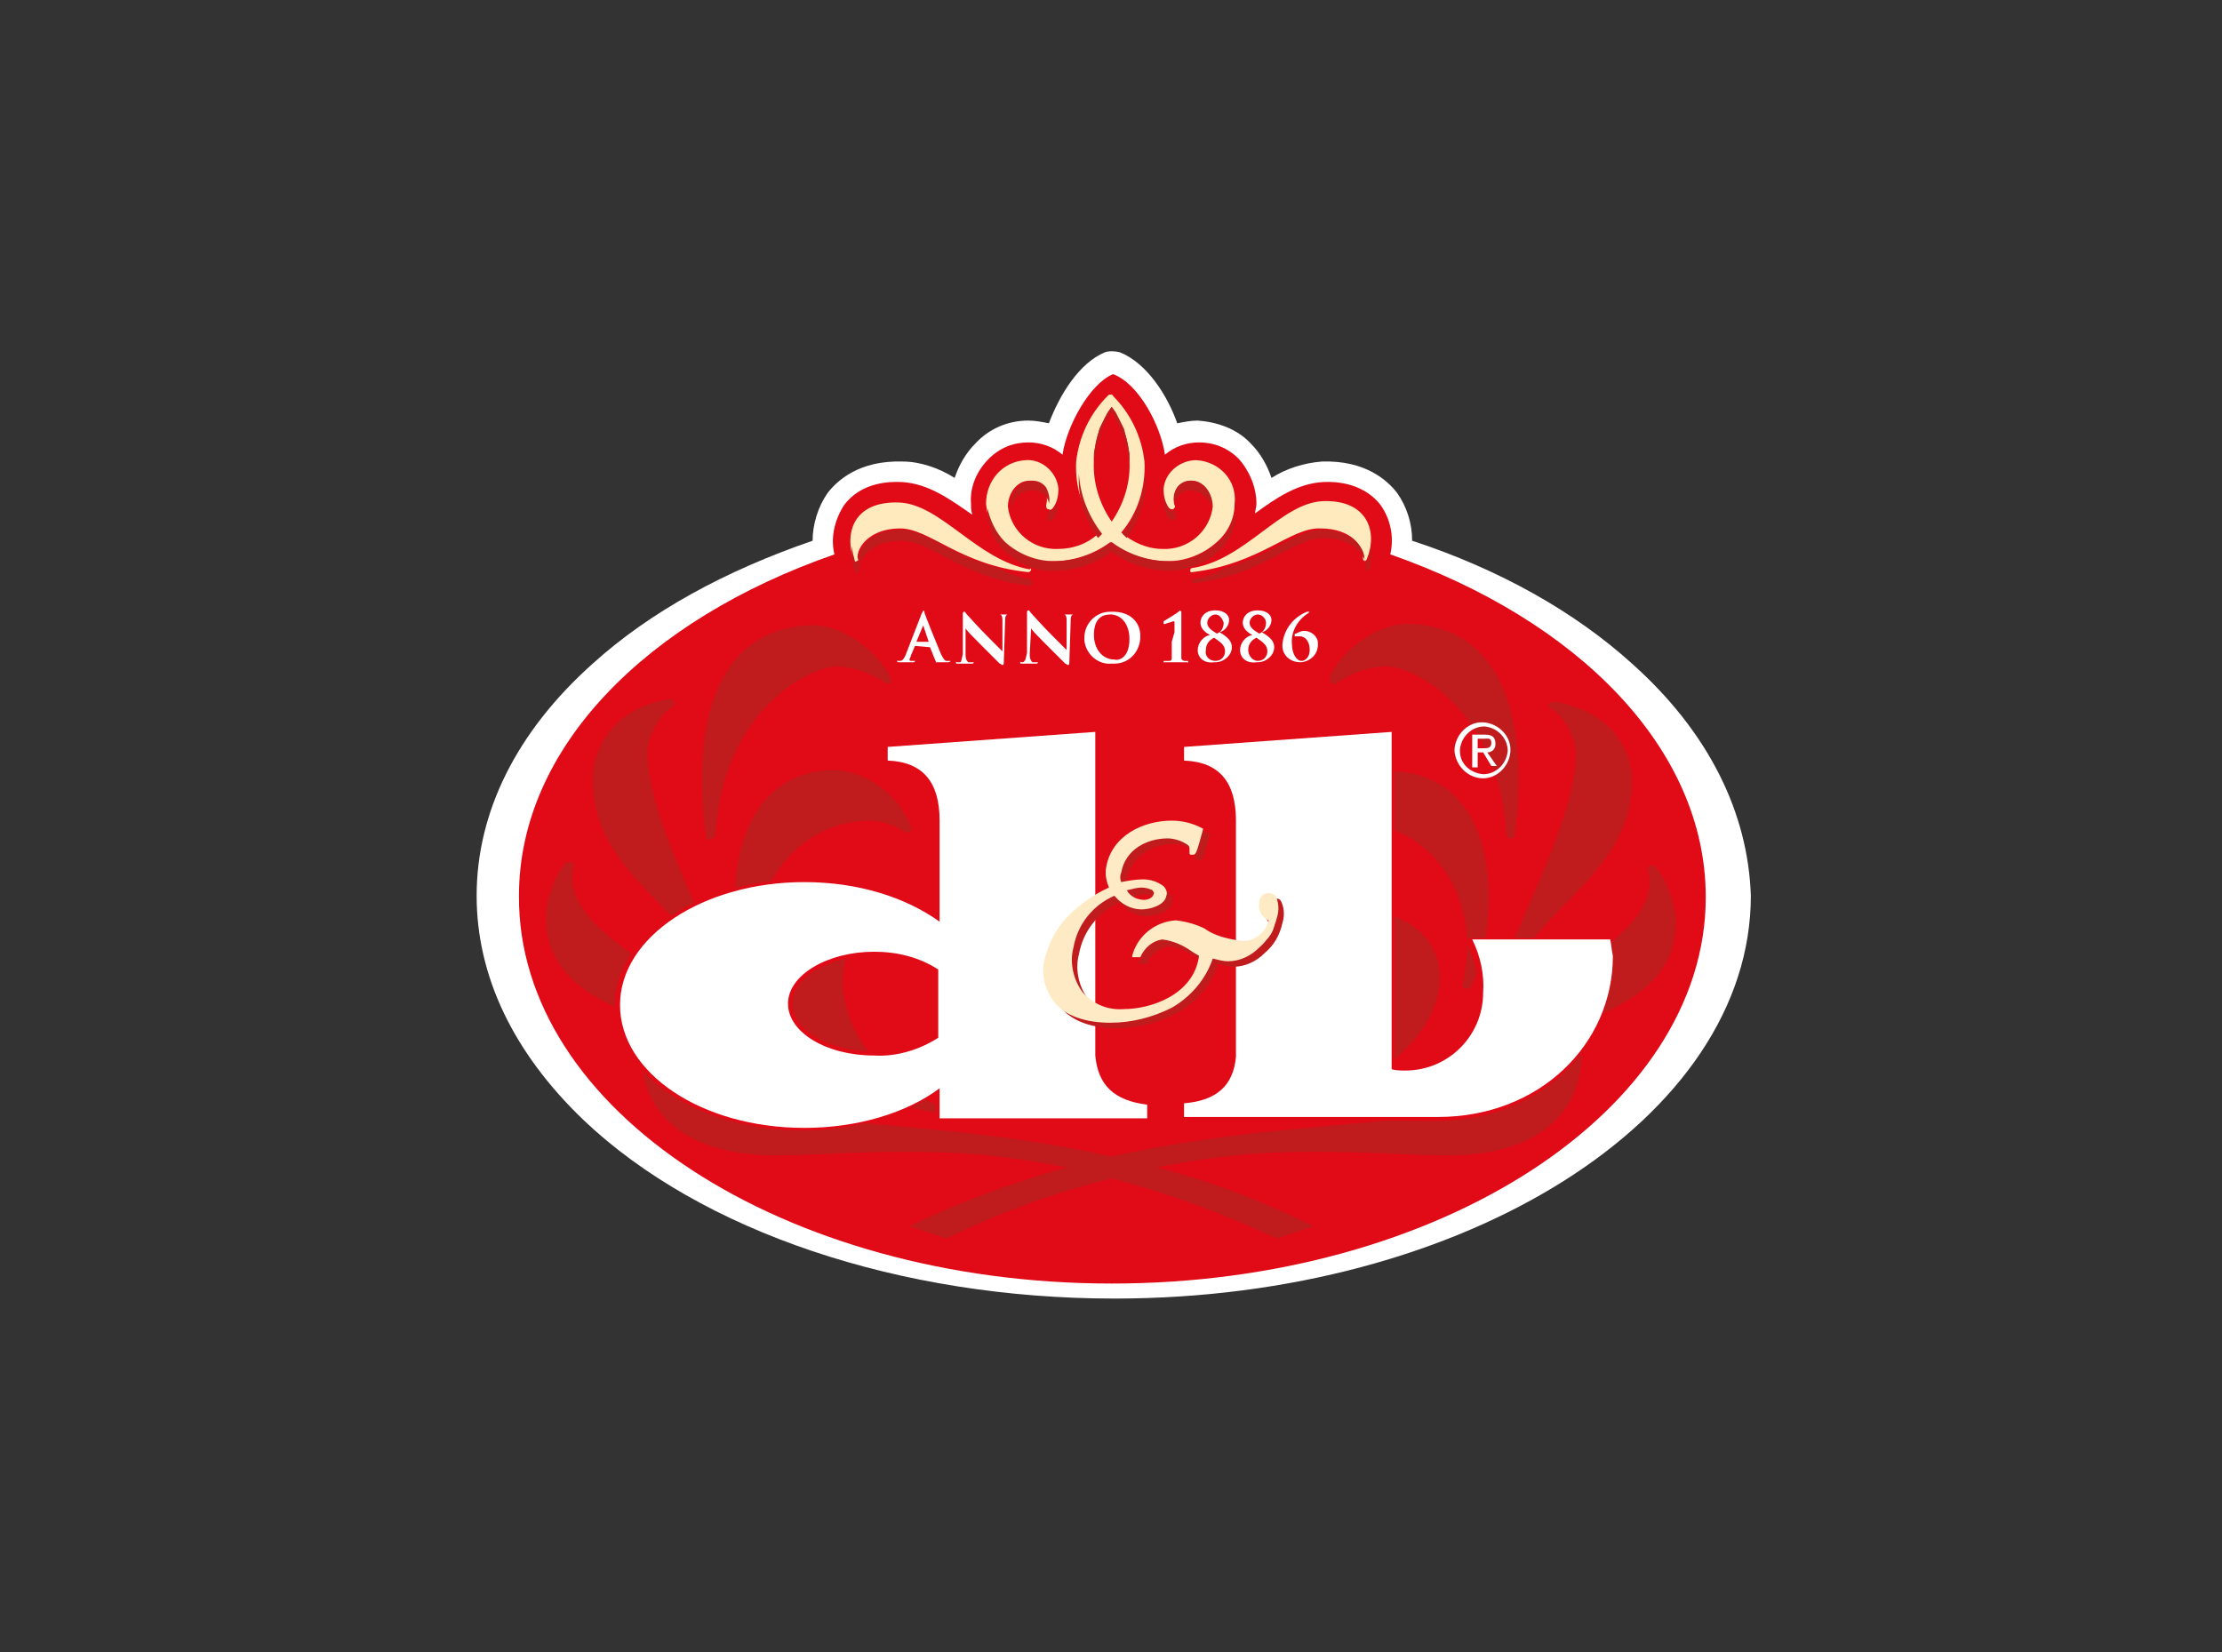 <?xml version="1.0" encoding="utf-8"?>
<!-- Generator: Adobe Illustrator 27.6.1, SVG Export Plug-In . SVG Version: 6.00 Build 0)  -->
<svg version="1.1" id="Laag_1" xmlns="http://www.w3.org/2000/svg" xmlns:xlink="http://www.w3.org/1999/xlink" x="0px" y="0px"
	 viewBox="0 0 162.7 121" style="enable-background:new 0 0 162.7 121;" xml:space="preserve">
<rect x="0" y="0" width="162.7" height="121" fill="#333333" stroke="none"/>
<style type="text/css">
	.st0{fill:#FFFFFF;}
	.st1{fill:#E10A17;}
	.st2{fill:#C01C1E;}
	.st3{fill:#FFEABD;}
	.st4{fill-rule:evenodd;clip-rule:evenodd;fill:#C01C1E;}
	.st5{fill:#FFEAC6;}
</style>
<g id="Calque_3">
	<path class="st0" d="M119.5,48.6c-4.2-3.8-9.7-6.9-16.1-9c0-1.3-0.4-2.5-1.1-3.5c-0.7-0.9-2.3-2.4-5.5-2.3
		c-1.3,0.1-2.6,0.5-3.7,1.2c-0.3-0.9-0.8-1.8-1.5-2.5c-1-1.1-2.5-1.6-3.9-1.7c-0.5,0-1,0.1-1.5,0.2c-0.7-2-2.2-4.4-4.2-5.2
		c-0.4-0.1-0.8-0.1-1.1,0c-1.9,0.8-3.3,3.1-4.1,5.2c-0.5-0.1-1-0.2-1.5-0.2c-1.5,0-2.9,0.6-3.9,1.7c-0.7,0.7-1.2,1.6-1.5,2.5
		c-1.1-0.7-2.5-1.2-3.8-1.2c-3.2-0.1-4.8,1.4-5.5,2.3c-0.7,1-1.1,2.3-1.1,3.5c-6.4,2.2-11.9,5.2-16.1,9c-5.6,5-8.5,10.9-8.5,17
		c0,5.9,2.7,11.5,7.8,16.4c8.6,8.2,23.2,13.1,38.9,13.1c25.7,0,46.6-13.2,46.6-29.5C128,59.5,125.1,53.6,119.5,48.6"/>
	<path class="st1" d="M101.8,40.6c0.3-1.3,0-2.6-0.7-3.6c-0.6-0.8-1.9-1.8-4.2-1.7c-1.9,0.1-3.5,1.2-5,2.3c0-0.2,0.1-0.5,0.1-0.7
		c0-1.2-0.5-2.4-1.3-3.3c-0.8-0.8-1.8-1.2-2.9-1.2c-0.9,0-1.8,0.3-2.5,0.9c-0.3-2.1-1.9-5.2-3.8-5.9c-1.7,0.7-3.4,3.8-3.7,5.9
		c-0.7-0.6-1.6-0.9-2.5-0.9c-1.1,0-2.1,0.4-2.9,1.2c-0.9,0.9-1.4,2.1-1.3,3.3c0,0.3,0,0.5,0.1,0.8c-1.6-1.1-3.2-2.3-5.2-2.4
		c-2.4-0.1-3.6,0.9-4.2,1.7c-0.7,1.1-1,2.4-0.7,3.6c-13.8,4.8-23.1,14.2-23.1,25C37.9,81.3,57.4,94,81.4,94s43.5-12.7,43.5-28.3
		C124.9,54.8,115.5,45.4,101.8,40.6"/>
	<path class="st2" d="M52.4,61.1c0.5-8.9,6.7-12.3,9-12.3c1.2,0.1,2.4,0.5,3.4,1.2c0.3,0.2,0.6,0,0.4-0.4c-1-1.9-3.5-4-6.1-3.8
		c-7.9,0.5-8.2,9.8-7.4,15.4c0,0.2,0.2,0.3,0.3,0.3C52.2,61.4,52.4,61.3,52.4,61.1L52.4,61.1"/>
	<path class="st2" d="M60.7,56.4c-7.9,0.5-7.8,11.1-5.5,15.8c0.1,0.1,0.3,0.2,0.4,0.1c0.1-0.1,0.1-0.2,0.1-0.3
		c-1.6-7,2.9-11.9,8-11.9c0.9,0,1.7,0.3,2.5,0.8c0.3,0.2,0.7,0,0.5-0.4C65.7,58.1,63.3,56.3,60.7,56.4"/>
	<path class="st2" d="M61.7,71.9c0-2.3,1.3-4.1,2.4-4.7c0.2-0.1,0.3-0.2,0.2-0.4c0-0.1-0.2-0.2-0.3-0.2c-2.8-0.2-6.7,0.9-7,4.5
		c-0.5,4.6,5.7,9.5,11.6,10.4c0.1,0.1,0.3,0,0.4-0.1c0.1-0.1,0-0.3-0.1-0.4c0,0-0.1,0-0.1,0C63.7,79,61.7,74.6,61.7,71.9 M58.2,79
		C53.3,72.6,40.7,69,42,63.5c0.1-0.3-0.3-0.5-0.6-0.3C40.7,64,40,65.8,40,66.9c-0.4,8.3,12.7,7.9,17.8,12.5
		C58.1,79.7,58.5,79.3,58.2,79 M52,70.8c0.2,0.3,0.7,0.2,0.6-0.3c-1.4-4.1-5-10.6-5.2-15.1c-0.1-1.3,0.9-3.1,1.8-3.6
		c0.3-0.2,0.2-0.6-0.2-0.6c-4.4,0.7-5.7,4-5.6,6.1C43.6,63.6,49.2,65.8,52,70.8 M97.9,50c1-0.7,2.2-1.1,3.4-1.2
		c2.3-0.1,8.5,3.3,9,12.3c0,0.2,0.1,0.3,0.3,0.3s0.3-0.1,0.3-0.3c0.8-5.5,0.5-14.9-7.4-15.4c-2.6-0.2-5.2,1.9-6.1,3.8
		C97.3,50,97.6,50.3,97.9,50"/>
	<path class="st2" d="M96.6,61c0.7-0.5,1.6-0.7,2.5-0.8c5.1,0,9.6,4.9,8,11.9c0,0.2,0.1,0.3,0.3,0.3c0.1,0,0.2,0,0.3-0.1
		c2.2-4.7,2.4-15.4-5.5-15.8c-2.6-0.1-5,1.7-5.9,4.1C95.9,61,96.2,61.1,96.6,61"/>
	<path class="st2" d="M93.8,81.5c5.8-0.9,12.1-5.7,11.6-10.4c-0.4-3.6-4.2-4.7-7-4.5c-0.2,0-0.3,0.1-0.3,0.3c0,0.1,0.1,0.3,0.2,0.3
		c1.1,0.6,2.4,2.4,2.4,4.7c0,2.7-2,7.1-7,9C93.3,81,93.4,81.6,93.8,81.5 M122.7,67.2c-0.1-1.1-0.7-2.9-1.5-3.7
		c-0.3-0.3-0.6-0.1-0.5,0.3c1.3,5.5-11.3,9.1-16.2,15.5c-0.1,0.1-0.1,0.3,0,0.4c0.1,0.1,0.3,0.1,0.4,0
		C110.1,75.1,123.1,75.5,122.7,67.2 M113.6,51.9c0.9,0.5,1.9,2.3,1.8,3.6c-0.2,4.5-3.8,11-5.2,15.1c-0.2,0.4,0.4,0.6,0.6,0.3
		c2.8-5,8.4-7.2,8.7-13.4c0.1-2.1-1.1-5.3-5.6-6.1C113.4,51.3,113.2,51.8,113.6,51.9"/>
	<path class="st2" d="M115.2,77.4c-4.3,6-17.8,3.7-33.8,7.3c-16-3.6-29.5-1.3-33.8-7.3c-0.1-0.2-0.2-0.2-0.4-0.2
		c-0.2,0.1-0.2,0.2-0.2,0.4l0,0c0.2,4.4,3.7,6.8,9,7c3.4,0.1,7-0.4,13.2-0.2c3,0.1,5.9,0.5,8.9,1.1c-3.9,1.1-7.8,2.5-11.5,4.3
		l2.7,0.9c3.9-1.9,8-3.4,12.1-4.4c4.2,1.1,8.2,2.6,12.1,4.4l2.7-0.9c-3.7-1.8-7.5-3.3-11.5-4.3c2.9-0.6,5.9-1,8.9-1.1
		c6.2-0.2,9.7,0.3,13.2,0.2c5.2-0.2,8.7-2.5,9-7c0.1-0.2,0-0.3-0.2-0.4C115.3,77.2,115.2,77.3,115.2,77.4L115.2,77.4"/>
	<path class="st1" d="M86.4,82v-1.4h0.2c2.3-0.2,3.4-1.2,3.5-3.2V60.1c0-2.7-1.1-4-3.5-4.1h-0.2v-1.5l15.7-1.1v24.8
		c0.2,0,0.5,0.1,0.7,0.1c3,0,5.4-2.4,5.4-5.4c0.1-1.3-0.2-2.6-0.8-3.8l-0.2-0.4h10.8l0,0.2c0,0.4,0.1,0.8,0.1,1.2
		c0,6.9-5.6,12-13,12L86.4,82z"/>
	<path class="st0" d="M117.9,68.8h-10.1c0.6,1.2,0.9,2.6,0.8,3.9c0,3.1-2.5,5.7-5.7,5.7c-0.3,0-0.7,0-1-0.1V53.6l-15.2,1.1v1
		c2.6,0.1,3.8,1.6,3.8,4.4v17.3c-0.2,2.1-1.4,3.2-3.8,3.4v1h18.6c7.4,0,12.8-5.3,12.8-11.8C118,69.6,118,69.2,117.9,68.8"/>
	<path class="st1" d="M58.8,82.8c-7.6,0-13.8-4.1-13.8-9.2c0-5,6.2-9.2,13.8-9.2c3.4-0.1,6.8,0.9,9.7,2.7v-7c0-2.7-1.1-4-3.5-4.1
		h-0.2v-1.5l15.7-1.1v24.1c0.2,2,1.3,3,3.5,3.2h0.2V82H68.5v-1.9C65.6,81.9,62.2,82.8,58.8,82.8 M64,70c-3.3,0-6,1.6-6,3.5
		c0,1.9,2.7,3.5,6,3.5c1.6,0,3.1-0.4,4.5-1.1v-4.7C67.1,70.4,65.5,70,64,70"/>
	<path class="st0" d="M80.2,77.3V53.6L65,54.7v1c2.6,0.1,3.8,1.6,3.8,4.4v7.4c-2.5-1.8-6-2.9-9.9-2.9c-7.4,0-13.5,4-13.5,9
		s6,9,13.5,9c3.9,0,7.5-1.1,9.9-2.9v2.2H84v-1C81.6,80.6,80.4,79.5,80.2,77.3 M64,77.3c-3.5,0-6.3-1.7-6.3-3.8s2.9-3.8,6.3-3.8
		c1.7,0,3.3,0.4,4.7,1.3v5C67.3,76.9,65.6,77.4,64,77.3 M67,47.3C66.9,47.3,66.9,47.3,67,47.3L66.7,48c0,0.1-0.1,0.2-0.1,0.3
		c0,0.1,0,0.1,0.2,0.1h0.1c0.1,0,0.1,0,0.1,0s0,0.1-0.1,0.1h-1.1c-0.1,0-0.1,0-0.1-0.1s0,0,0.1,0h0.1c0.2,0,0.3-0.2,0.4-0.4l1.2-3.1
		c0.1-0.1,0.1-0.2,0.1-0.2s0.1,0,0.1,0.2c0.1,0.3,0.9,2.3,1.2,3c0.2,0.4,0.3,0.5,0.4,0.5h0.2c0,0,0.1,0,0.1,0c0,0,0,0.1-0.2,0.1
		h-0.9c-0.1,0-0.1,0-0.1,0s0,0,0.1,0c0,0,0.1-0.1,0-0.1c0,0,0,0,0,0l-0.4-1c0,0,0,0,0,0L67,47.3z M68,47C68,47,68,47,68,47l-0.4-1.2
		v0c0,0,0,0,0,0L67.1,47v0H68z M70.7,47.9c0,0.4,0.1,0.5,0.2,0.6c0.1,0,0.2,0,0.3,0c0.1,0,0.1,0,0.1,0c0,0,0,0.1-0.1,0.1h-1.1
		c-0.1,0-0.1,0-0.1-0.1c0-0.1,0,0,0.1,0c0.1,0,0.1,0,0.2,0c0.1,0,0.1-0.2,0.2-0.6l0-2.9c0-0.1,0-0.2,0.1-0.2c0.1,0,0.1,0.1,0.2,0.2
		s0.8,0.9,1.5,1.6c0.3,0.3,1,1,1.1,1.1l0-2.3c0-0.3-0.1-0.4-0.2-0.4c-0.1,0-0.2,0-0.3,0c-0.1,0-0.1,0-0.1,0c0,0,0.1,0,0.1,0h1
		c0.1,0,0.1,0,0.1,0c0,0,0,0-0.1,0c0,0-0.1,0-0.1,0c-0.1,0-0.2,0.1-0.2,0.4l-0.1,3.1c0,0.1,0,0.2-0.1,0.2c-0.1,0-0.1-0.1-0.2-0.1
		c-0.3-0.3-0.9-0.9-1.4-1.4s-1.1-1.1-1.1-1.2L70.7,47.9z M75.4,47.9c0,0.4,0.1,0.5,0.2,0.6c0.1,0,0.2,0,0.3,0c0.1,0,0.1,0,0.1,0
		c0,0,0,0.1-0.1,0.1h-1.1c-0.1,0-0.1,0-0.1-0.1c0-0.1,0,0,0.1,0c0.1,0,0.2,0,0.2-0.1c0.1,0,0.1-0.2,0.2-0.6l0-2.9
		c0-0.1,0-0.2,0.1-0.2c0.1,0,0.1,0.1,0.2,0.2c0.1,0.1,0.8,0.9,1.5,1.6c0.3,0.3,1,1,1.1,1.1l0-2.2c0-0.3-0.1-0.4-0.2-0.4
		c-0.1,0-0.2,0-0.3,0c-0.1,0-0.1,0-0.1,0s0.1,0,0.1,0h1.1c0.1,0,0.1,0,0.1,0s0,0-0.1,0c0,0-0.1,0-0.1,0c-0.1,0-0.2,0.1-0.2,0.4
		l-0.1,3.1c0,0.1,0,0.2-0.1,0.2c-0.1,0-0.1-0.1-0.2-0.1c-0.3-0.3-0.9-0.9-1.4-1.4c-0.5-0.5-1.1-1.1-1.1-1.2L75.4,47.9z M79.4,46.7
		c0-1,0.8-1.9,1.9-1.9c0.1,0,0.1,0,0.2,0c1.2,0,2,0.7,2,1.8c0,1.1-0.8,2-1.9,2c-0.1,0-0.1,0-0.2,0c-1,0.1-1.9-0.7-2-1.7
		C79.4,46.8,79.4,46.7,79.4,46.7 M82.7,46.8c0-1.1-0.6-1.8-1.4-1.8c-0.6,0-1.2,0.3-1.2,1.5c0,1,0.6,1.8,1.5,1.8
		C81.9,48.4,82.7,48.2,82.7,46.8 M86,46.3v-0.6c0-0.2,0-0.2-0.1-0.2c-0.2,0.1-0.4,0.1-0.6,0.2h-0.1c0,0,0,0,0-0.1s0-0.1,0-0.1
		s1-0.6,1.1-0.7c0,0,0.1-0.1,0.1-0.1c0,0,0.1,0.1,0.1,0.1v3.3c0,0.2,0,0.2,0.2,0.3c0.1,0,0.2,0,0.3,0c0,0,0,0,0,0.1c0,0.1,0,0-0.1,0
		h-1.6c-0.1,0-0.1,0-0.1,0c0,0,0,0,0-0.1c0,0,0,0,0,0c0.1,0,0.3,0,0.4,0c0.2,0,0.2-0.1,0.2-0.3c0-0.2,0-0.6,0-1.1L86,46.3z
		 M87.7,47.6c0-0.5,0.4-1,0.9-1.1c-0.4-0.2-0.7-0.5-0.7-0.9s0.3-0.9,1.1-0.9c0.6,0,1,0.3,1,0.7c0,0.4-0.3,0.8-0.7,0.9
		c0.3,0.2,0.9,0.5,0.9,1.1c0,0.6-0.6,1.1-1.2,1.1c0,0-0.1,0-0.1,0C88.2,48.6,87.7,48.2,87.7,47.6 M89,48.4c0.4,0,0.7-0.3,0.7-0.7
		c0,0,0,0,0,0c0-0.5-0.4-0.7-0.8-1c-0.4,0.2-0.6,0.5-0.6,0.9C88.2,48,88.5,48.4,89,48.4C88.9,48.4,88.9,48.4,89,48.4 M89,45
		c-0.3,0-0.6,0.3-0.6,0.6c0,0.3,0.2,0.5,0.7,0.8c0.3-0.1,0.5-0.4,0.5-0.8C89.5,45.3,89.3,45,89,45C89,45,89,45,89,45 M90.8,47.6
		c0-0.5,0.4-1,0.9-1.1c-0.4-0.2-0.7-0.5-0.7-0.9s0.3-0.9,1.1-0.9c0.6,0,1,0.3,1,0.7c0,0.4-0.3,0.8-0.7,0.9c0.3,0.2,0.9,0.5,0.9,1.1
		c0,0.6-0.6,1.1-1.2,1.1c0,0-0.1,0-0.1,0C91.3,48.6,90.8,48.2,90.8,47.6 M92.1,48.4c0.4,0,0.7-0.3,0.7-0.7c0,0,0,0,0,0
		c0-0.5-0.4-0.7-0.8-1c-0.4,0.2-0.6,0.5-0.6,0.9C91.4,48,91.7,48.4,92.1,48.4C92.1,48.4,92.1,48.4,92.1,48.4 M92.1,45
		c-0.3,0-0.6,0.3-0.6,0.6c0,0.3,0.2,0.5,0.7,0.8c0.3-0.1,0.5-0.4,0.5-0.8C92.7,45.3,92.4,45,92.1,45C92.1,45,92.1,45,92.1,45
		 M93.9,47.2c0.1-1.1,0.8-2,1.8-2.4c0,0,0.1,0,0.1,0c0,0,0,0,0.1,0c0,0-0.1,0.1-0.1,0.1c-0.8,0.5-1.3,1.4-1.2,2.3
		c0,0.6,0.3,1.2,0.7,1.2c0.3,0,0.6-0.3,0.6-0.8c0-0.7-0.4-1-0.7-1c-0.1,0-0.2,0-0.3,0h-0.1c0,0,0,0,0-0.1c0-0.1,0-0.1,0.1-0.1
		c0.2-0.1,0.4-0.2,0.6-0.2c0.5,0,1,0.4,1,0.9c0,0,0,0,0,0.1c0,0.7-0.5,1.2-1.2,1.3c0,0-0.1,0-0.1,0c-0.7,0-1.3-0.5-1.3-1.2
		C93.9,47.3,93.9,47.2,93.9,47.2"/>
	<path class="st3" d="M96.9,36.7c-3.1,0.1-5.7,4.3-9.6,4.9c-0.2,0-0.2,0.4,0,0.3c5-0.6,7.2-3.3,9.4-3.2c2.2,0,3.2,1.3,3.1,2.2
		c0,0.2,0.2,0.3,0.3,0C100.9,38.9,100.1,36.6,96.9,36.7 M75.4,41.7c-3.9-0.7-6.5-4.8-9.6-4.9c-3.2-0.1-4,2.1-3.3,4.2
		c0,0.1,0.1,0.2,0.2,0.1c0.1,0,0.2-0.1,0.1-0.2l0,0c-0.1-0.8,0.9-2.2,3.1-2.2c2.2,0,4.4,2.7,9.4,3.2c0.1,0,0.2-0.1,0.2-0.2
		S75.5,41.6,75.4,41.7 M87.6,33.7c-1.2,0-2.3,0.9-2.4,2.1c0,0.5,0.1,1,0.4,1.4c0.1,0.1,0.2,0.1,0.3,0.1c0.1-0.1,0.2-0.2,0.1-0.3
		c-0.1-0.4-0.1-0.9,0.2-1.3c0.2-0.3,0.6-0.5,1-0.5c1,0,1.6,1,1.6,1.9c-0.2,1.8-1.8,3.2-3.7,3.1c-1.1,0-2.2-0.5-3-1.2
		c1.2-1.4,1.8-3.3,1.7-5.2c-0.2-1.8-1-3.5-2.3-4.8c0-0.1-0.1-0.1-0.2-0.1c-0.1,0-0.1,0-0.2,0.1c-1.3,1.3-2.1,3-2.3,4.8
		c-0.1,1.9,0.5,3.7,1.7,5.2c-0.8,0.8-1.9,1.2-3,1.2c-1.9,0.1-3.5-1.3-3.7-3.1c0-0.9,0.6-1.9,1.6-1.9c0.4,0,0.8,0.2,1,0.5
		c0.3,0.4,0.3,0.9,0.2,1.3c0,0.1,0,0.3,0.2,0.3c0.1,0.1,0.2,0,0.3-0.1c0.3-0.4,0.4-0.9,0.4-1.4c-0.1-1.2-1.2-2.2-2.4-2.1
		c-1.7,0.1-2.9,1.5-2.9,3.2c0.1,1.1,0.5,2.1,1.3,2.8c1,0.9,2.3,1.5,3.6,1.4c1.5,0,3-0.5,4.2-1.4c1.2,0.9,2.7,1.4,4.2,1.4
		c1.3,0,2.6-0.5,3.6-1.4c0.8-0.7,1.3-1.7,1.3-2.8C90.6,35.2,89.3,33.8,87.6,33.7 M82.7,33.7c0.1,1.6-0.4,3.2-1.3,4.5
		c-0.9-1.3-1.4-2.9-1.3-4.5c0-1.4,0.5-2.8,1.3-3.9C82.2,31,82.7,32.3,82.7,33.7z"/>
	<path class="st0" d="M106.5,55c0-1.1,0.9-2.1,2-2.1c1.1,0,2.1,0.9,2.1,2s-0.9,2.1-2,2.1c0,0,0,0,0,0C107.5,57,106.6,56.1,106.5,55
		C106.5,55,106.5,55,106.5,55 M108.6,56.7c0.9,0,1.7-0.7,1.8-1.7c0-0.9-0.7-1.7-1.7-1.8c-0.9,0-1.7,0.7-1.8,1.7c0,0,0,0,0,0.1
		C106.9,55.9,107.6,56.6,108.6,56.7C108.5,56.7,108.6,56.7,108.6,56.7 M108.2,56.2h-0.4v-2.4h0.9c0.6,0,0.8,0.2,0.8,0.7
		c0,0.3-0.2,0.6-0.6,0.6c0,0,0,0,0,0l0.7,1h-0.4l-0.6-1h-0.4V56.2z M108.6,54.8c0.3,0,0.6,0,0.6-0.4s-0.3-0.3-0.5-0.3h-0.5v0.7
		H108.6z"/>
	<path class="st2" d="M75.4,42.4c-0.8-0.1-1.6-0.4-2.3-0.8c-3.4-0.9-5.3-2.8-7.1-2.8c-2.2,0-3.2,1.3-3.1,2.2c0,0.1-0.1,0.2-0.1,0.2
		c-0.1,0-0.2-0.1-0.2-0.1c-0.1-0.4-0.2-0.7-0.2-1.1c-0.1,0.6,0,1.2,0.2,1.8c0.1,0.2,0.3,0.2,0.3,0c-0.1-0.8,0.9-2.2,3.1-2.2
		c2.2,0,4.4,2.7,9.4,3.3c0.1,0,0.2-0.1,0.2-0.2S75.5,42.4,75.4,42.4"/>
	<path class="st4" d="M81.5,30.3l0.2,0.4l0.2,0.4l0.2,0.4l0.1,0.4l0.1,0.2l0,0l0.1,0.4l0.1,0.4l0.1,0.5l0.1,0.5l0,0.3l0,0.1h0l0-0.1
		v-0.5l0-0.5l-0.1-0.5l-0.1-0.5l-0.1-0.4v0l-0.1-0.4L82.1,31l-0.2-0.4l-0.2-0.4l-0.3-0.4h0l-0.3,0.4l-0.2,0.4L80.7,31l-0.2,0.4
		l-0.1,0.4v0l-0.1,0.4l-0.1,0.5l-0.1,0.5l0,0.5l0,0.5l0,0.1h0l0-0.1l0-0.4l0.1-0.5l0.1-0.5l0.1-0.4l0.1-0.3l0.1-0.3l0.1-0.4l0.2-0.4
		l0.2-0.4l0.2-0.4l0.1-0.1L81.5,30.3L81.5,30.3z"/>
	<path class="st2" d="M87.2,35.2c-0.4,0-0.8,0.2-1,0.5c-0.2,0.3-0.3,0.8-0.2,1.2c0-0.2,0.1-0.3,0.2-0.5c0.2-0.3,0.6-0.5,1-0.5
		c0.8,0.1,1.5,0.7,1.5,1.5c0-0.1,0-0.2,0-0.3C88.8,36.2,88.2,35.2,87.2,35.2 M83.9,34.6c-0.1,1.6-0.7,3.2-1.7,4.5
		c0.1,0.1,0.2,0.2,0.3,0.3C83.5,38,84,36.3,83.9,34.6L83.9,34.6 M85.9,38.1c0.1-0.1,0.2-0.2,0.2-0.3C86,37.6,86,37.4,86,37.3
		c0,0-0.1,0.1-0.1,0.1c-0.1,0.1-0.3,0-0.3-0.1c-0.2-0.3-0.3-0.6-0.4-0.9c0,0.1,0,0.1,0,0.2c0,0.5,0.1,1,0.4,1.4
		C85.7,38.1,85.8,38.1,85.9,38.1 M76.6,35.7c-0.2-0.3-0.6-0.5-1-0.5c-1,0-1.6,1-1.6,1.9c0,0.1,0,0.2,0,0.3c0.1-0.8,0.7-1.5,1.6-1.5
		c0.4,0,0.8,0.2,1,0.5c0.1,0.1,0.2,0.3,0.2,0.5C76.9,36.5,76.8,36.1,76.6,35.7 M77.2,37.3c-0.1,0.1-0.2,0.1-0.3,0.1
		c0,0-0.1-0.1-0.1-0.1c0,0.2,0,0.3-0.1,0.5c0,0.1,0,0.3,0.1,0.3c0.1,0.1,0.3,0,0.3-0.1c0.3-0.4,0.4-0.9,0.4-1.4c0-0.1,0-0.2,0-0.2
		C77.6,36.7,77.5,37,77.2,37.3 M79,34.7c-0.1,1.7,0.4,3.3,1.4,4.7c0.1-0.1,0.2-0.2,0.3-0.3C79.7,37.8,79.1,36.3,79,34.7"/>
	<path class="st2" d="M90.5,37.2c-0.1,1-0.6,1.9-1.3,2.5c-1,0.9-2.3,1.5-3.6,1.4c-1.5,0-3-0.5-4.2-1.4c-1.2,0.9-2.7,1.4-4.2,1.4
		c-1.3,0-2.6-0.5-3.6-1.4c-0.7-0.7-1.1-1.6-1.3-2.5c0,0.1,0,0.3,0,0.4c0.1,1.1,0.5,2.1,1.3,2.8c1,0.9,2.3,1.5,3.6,1.4
		c1.5,0,3-0.5,4.2-1.4c1.2,0.9,2.7,1.4,4.2,1.4c1.3,0,2.6-0.5,3.6-1.4c0.8-0.7,1.3-1.7,1.3-2.8C90.5,37.5,90.5,37.3,90.5,37.2
		 M100.4,39.9c0,0.4-0.1,0.7-0.2,1.1c-0.1,0.2-0.3,0.2-0.3,0c0.1-0.8-0.9-2.2-3.1-2.2c-1.8,0-3.7,1.9-7.1,2.8
		c-0.7,0.4-1.5,0.7-2.3,0.8c-0.1,0-0.2,0.1-0.1,0.2c0,0.1,0.1,0.1,0.2,0.1c5-0.6,7.2-3.3,9.4-3.3s3.2,1.3,3.1,2.2
		c0,0.2,0.2,0.3,0.3,0C100.4,41.1,100.5,40.5,100.4,39.9 M93.8,66c-0.1-0.2-0.3-0.2-0.5-0.2c-0.4,0-0.7,0.3-0.7,0.7
		c-0.1,0.6,0.2,1.1,0.7,1.3c-0.2,0.9-1,1.6-2,1.5c-0.8-0.1-1.6-0.3-2.4-0.7l-0.3-0.1c-0.6-0.3-1.3-0.5-2.1-0.6
		c-0.7,0-1.4,0.3-1.9,0.8c-0.6,0.5-1,1.1-1.2,1.8v0.1H84v0c0.2-0.7,0.9-1.2,1.6-1.3c0.6,0,1.5,0.5,2.2,0.9l0.5,0.3
		c-0.4,2.9-3.6,3.9-5.5,3.9c-1.2,0.1-2.3-0.4-3.1-1.2c-0.7-0.9-1-2.2-0.7-3.3c0.3-1.7,1.4-3.1,3-3.8c0.5,0.6,1.2,1,2,1
		c0.6,0,1.7-0.3,1.8-1c0.1-0.2,0-0.5-0.2-0.7c-0.4-0.3-0.9-0.5-1.5-0.5c-0.5,0-1.1,0.1-1.6,0.2c-0.1-0.2-0.1-0.5,0-0.7
		c0.3-1.7,2-2.6,3.4-2.6c0.6,0,1.1,0.2,1.5,0.5c0.1,0.1,0.1,0.2,0.1,0.3c0,0.1,0,0.2,0.1,0.3c0,0.1,0.1,0.1,0.2,0.1
		c0.3,0,0.3-0.1,0.8-1.9v0h0c-0.7-0.4-1.5-0.6-2.3-0.6c-2.1,0-4.4,1.1-4.8,3.3c-0.1,0.5,0,1,0.2,1.5c-1.1,0.5-2.1,1.2-3,2.1
		c-0.9,0.9-1.4,2-1.7,3.2c-0.3,1.1,0,2.3,0.7,3.2c0.8,1,2.3,1.5,4,1.5c1.6,0,3.1-0.4,4.5-1.1c1.4-0.8,2.5-2.1,3-3.6
		c0.4,0.1,0.8,0.2,1.1,0.2c0.9,0,1.7-0.4,2.3-1c0.7-0.6,1.1-1.3,1.3-2.2C94.1,67,94,66.4,93.8,66 M84.1,66.3c-0.5,0-1-0.2-1.3-0.6
		c0.4-0.1,0.8-0.2,1.1-0.2c0.3,0,0.6,0.1,0.8,0.2c0.1,0.1,0.1,0.1,0.1,0.2C84.8,66.3,84.2,66.3,84.1,66.3"/>
	<path class="st5" d="M93.4,65.6c-0.1-0.1-0.3-0.2-0.5-0.2c-0.4,0-0.7,0.3-0.7,0.7c-0.1,0.6,0.2,1.1,0.7,1.3c-0.2,0.9-1.1,1.6-2,1.5
		c-0.8-0.1-1.7-0.3-2.4-0.7L88.2,68c-0.6-0.3-1.3-0.5-2.1-0.6c-1.5,0.1-2.8,1.1-3.2,2.6v0.1h0.6v0c0.3-0.7,0.9-1.2,1.6-1.3
		c0.8,0.1,1.5,0.4,2.2,0.9l0.5,0.3c-0.4,2.9-3.6,3.9-5.5,3.9c-1.2,0.1-2.3-0.4-3-1.2c-0.7-0.9-1-2.2-0.7-3.3c0.3-1.7,1.4-3.1,3-3.8
		c0.5,0.6,1.2,1,2,1c0.6,0,1.7-0.3,1.8-1c0.1-0.2,0-0.5-0.2-0.7c-0.4-0.3-0.9-0.5-1.5-0.5c-0.5,0-1.1,0.1-1.6,0.2
		c-0.1-0.2-0.1-0.5,0-0.7c0.3-1.7,1.9-2.5,3.4-2.5c0.5,0,1.1,0.2,1.5,0.5c0.1,0.1,0.1,0.2,0.1,0.3c0,0.1,0,0.2,0,0.3
		c0,0.1,0.1,0.1,0.2,0.1c0.3,0,0.3-0.1,0.8-1.9v0h0c-0.7-0.4-1.5-0.6-2.3-0.6c-2.1,0-4.4,1.1-4.8,3.4c-0.1,0.5,0,1,0.2,1.5
		c-1.1,0.5-2.1,1.2-3,2.1c-0.9,0.9-1.4,2-1.7,3.1c-0.3,1.1,0,2.3,0.7,3.2c0.8,1,2.3,1.5,4.1,1.5c1.6,0,3.1-0.4,4.5-1.1
		c1.4-0.8,2.5-2.1,3-3.6c0.4,0.1,0.8,0.2,1.1,0.2c0.9,0,1.7-0.4,2.3-1c0.7-0.6,1.1-1.4,1.3-2.2C93.7,66.6,93.6,66,93.4,65.6
		 M83.8,65.9c-0.5,0-1-0.2-1.3-0.7c0.4-0.1,0.8-0.2,1.1-0.2c0.3,0,0.6,0.1,0.8,0.2c0,0.1,0.1,0.1,0.1,0.2
		C84.4,65.9,83.8,65.9,83.8,65.9"/>
	<path class="st5" d="M92.7,67.2c0,0.1,0.1,0.2,0.2,0.2c0,0,0-0.1,0-0.1C92.8,67.3,92.8,67.3,92.7,67.2"/>
</g>
</svg>
